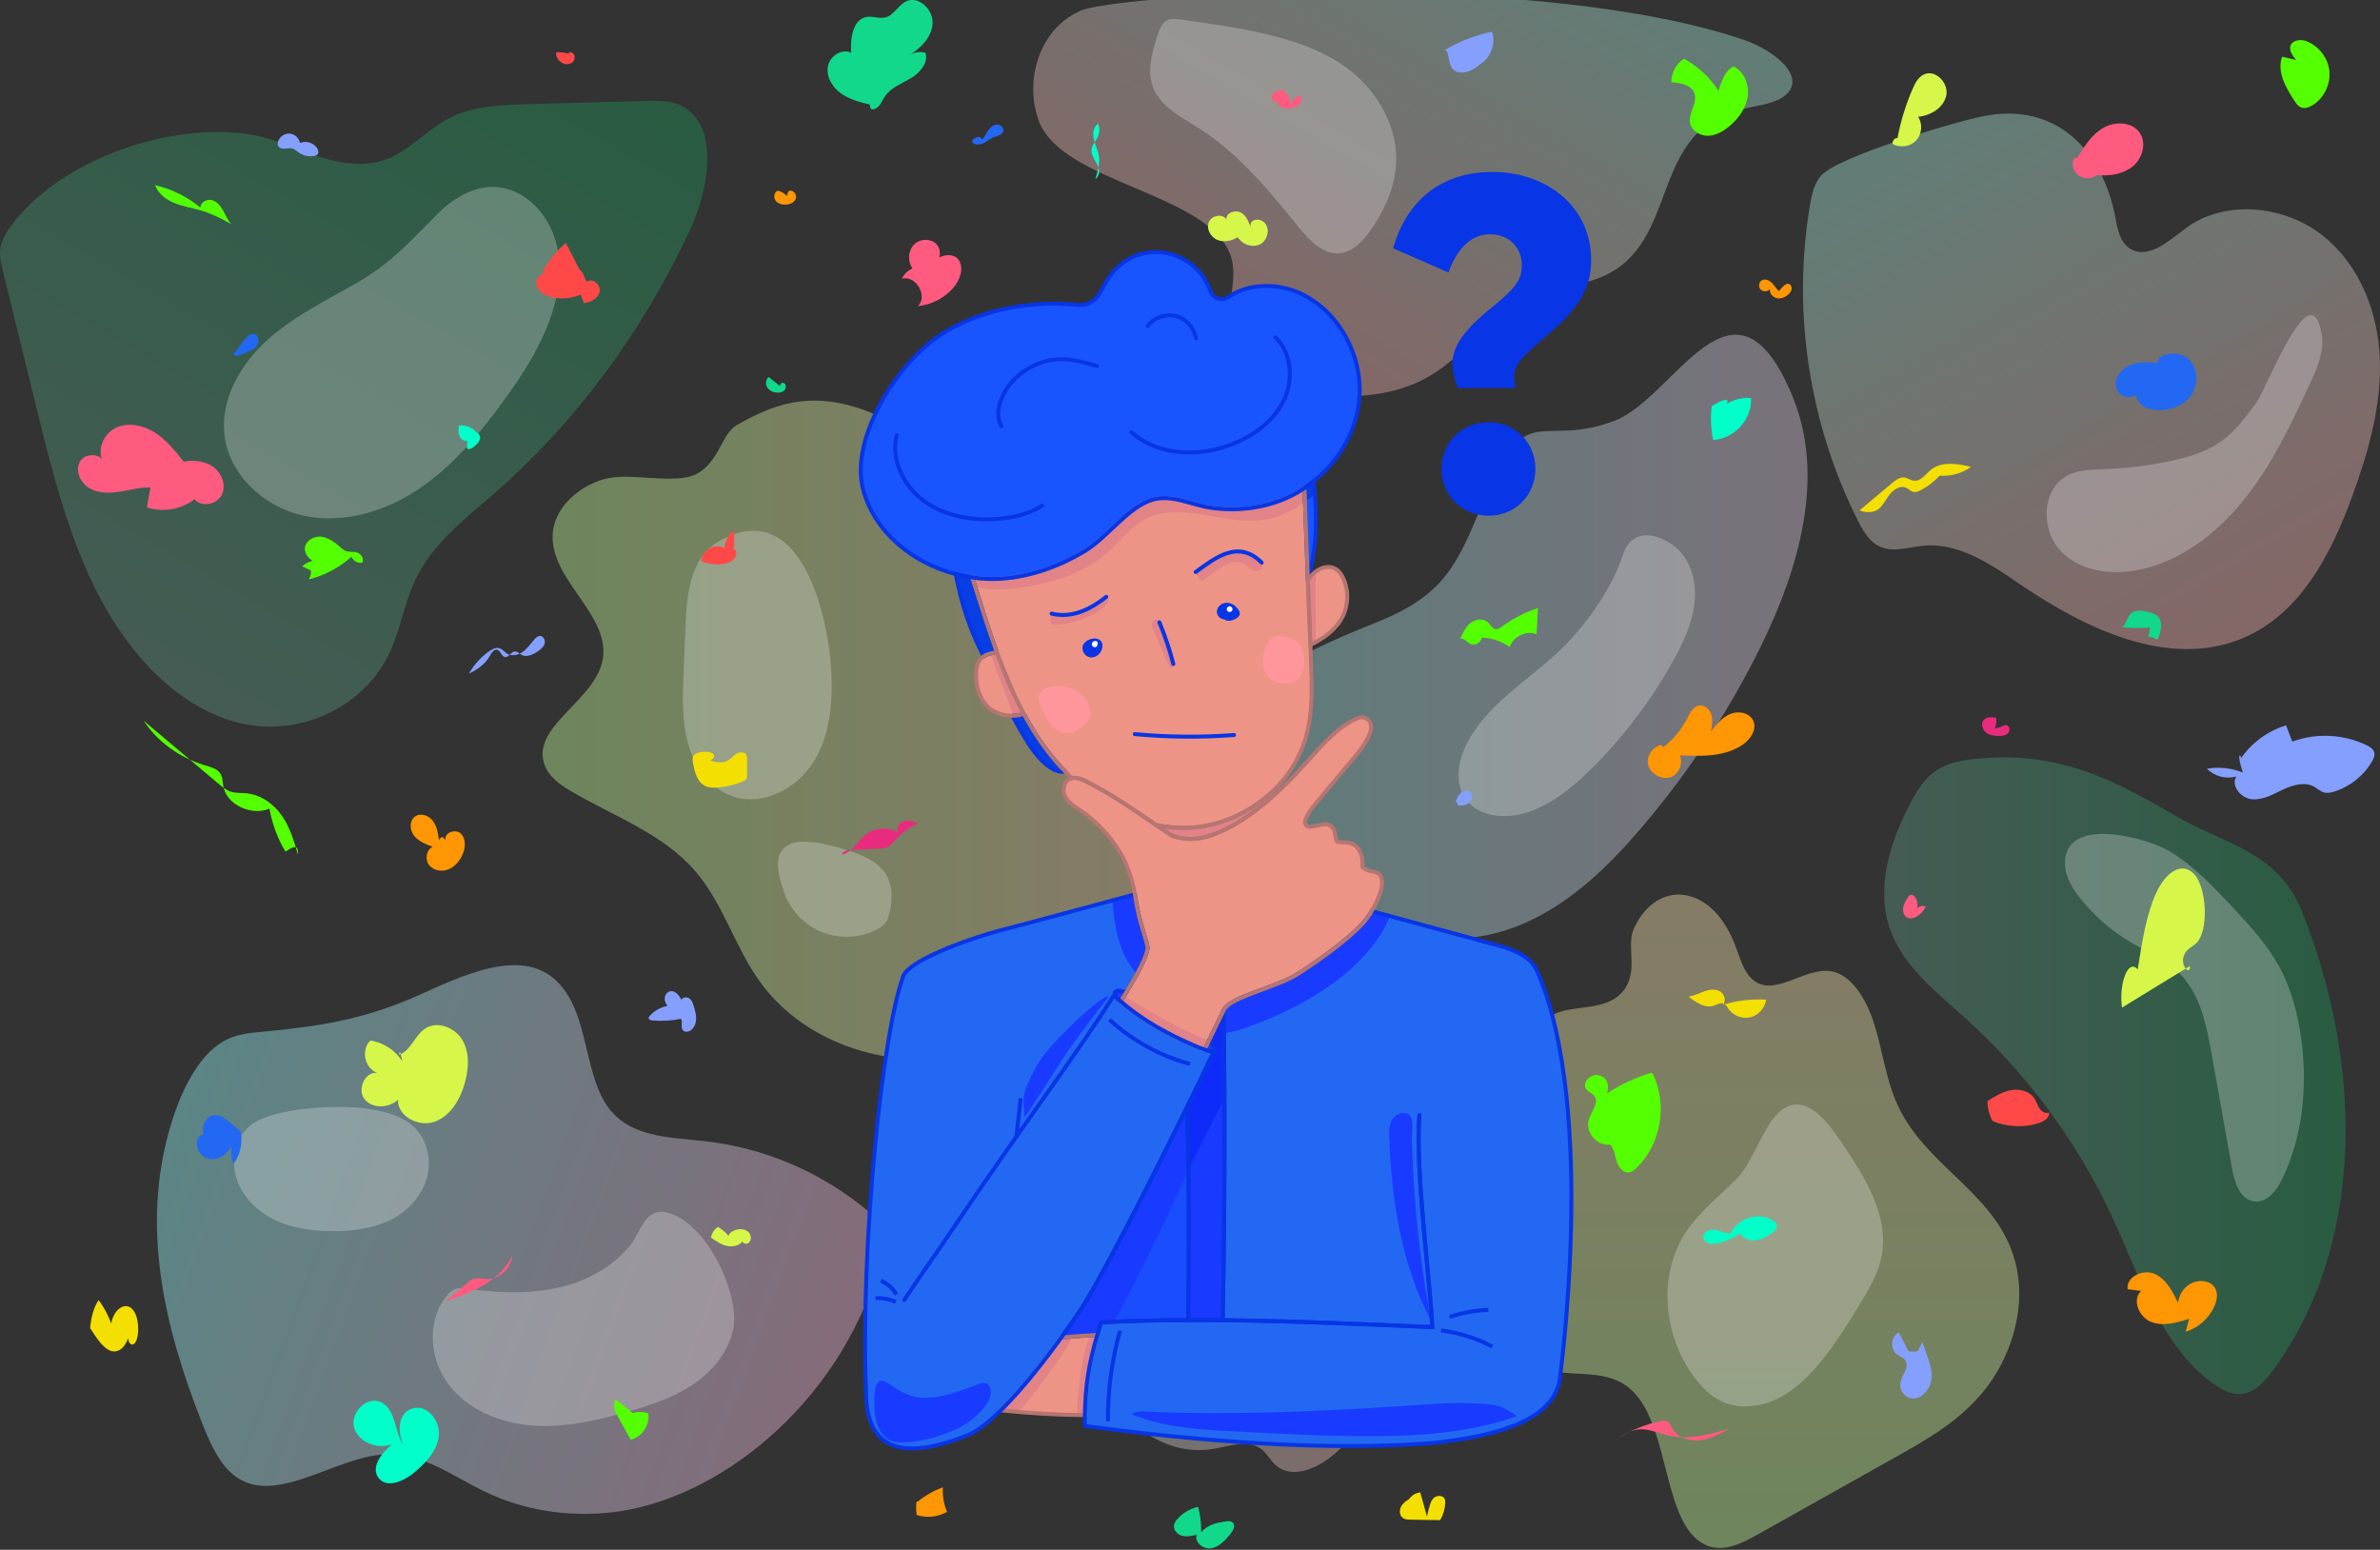 <svg width="450" height="293" viewBox="0 0 450 293" fill="none" xmlns="http://www.w3.org/2000/svg">
<rect x="0" y="0" width="450" height="293" fill="#333333" stroke="none"/>
<g clip-path="url(#clip0_3125_5302)">
<path opacity="0.2" d="M373.87 143.44C371.09 143.71 368.22 144.18 365.93 145.78C363.79 147.28 362.39 149.6 361.17 151.92C357.36 159.17 354.66 167.75 357.3 175.5C359.73 182.64 366.11 187.55 371.71 192.6C383.51 203.25 393.1 216.34 399.7 230.8C404.75 241.87 408.6 254.43 418.45 261.57C419.99 262.69 421.79 263.68 423.7 263.54C426.28 263.35 428.22 261.19 429.75 259.11C447.67 234.63 446.53 200.3 435.18 172.16C430.64 160.91 420.52 159.61 411.22 154.17C398.95 146.99 388.77 141.98 373.87 143.44Z" fill="url(#paint0_linear_3125_5302)"/>
<path opacity="0.4" d="M196.41 22.86C200.83 34.7 228.7 36.47 232.7 48.37C234.04 52.35 232.18 56.51 232.66 60.59C233.31 66.08 238.55 71.21 245.87 73.51C253.19 75.81 262.28 75.17 268.78 71.92C278.23 67.18 281.98 57.73 292.88 54.79C295.46 54.1 298.26 53.84 300.81 53.08C318.25 47.89 310.92 25.54 328.64 20.81C331.66 20 335.26 19.8 337.4 18.14C341.82 14.7 335.71 9.59 329.73 7.54C291.91 -5.39 216 -1.5 204.76 1.83C196.419 5.147 193.6 15.32 196.42 22.86H196.41Z" fill="url(#paint1_linear_3125_5302)"/>
<path opacity="0.4" d="M327.85 178.12C328.8 180.45 329.41 183.16 330.98 184.81C335.09 189.15 341.02 182.73 346.25 183.63C350.11 184.29 352.9 188.92 354.39 193.66C355.88 198.4 356.53 203.59 358.42 208.08C363.89 221.1 378.48 225.56 381.35 239.96C382.98 248.14 379.92 256.95 375.26 262.77C370.6 268.59 364.55 272.03 358.64 275.35C349.94 280.23 341.24 285.12 332.54 290C329.56 291.67 326.3 293.38 323.16 292.34C314.18 289.36 316.06 269.86 308.5 262.82C303.34 258.02 296.01 261.06 290.1 258.12C282.97 254.56 279.9 243.48 279.04 233.5C278.3 224.94 278.58 216.02 281.12 208.07C283.66 200.12 288.73 193.28 295.09 191.26C298.69 190.11 304.29 190.93 307.08 187.13C309.87 183.33 307.35 178.83 309 175.38C313.41 166.13 323.4 167.22 327.84 178.12H327.85Z" fill="url(#paint2_linear_3125_5302)"/>
<path opacity="0.4" d="M338.9 74.88C345.18 89.99 340.2 107.41 332.98 122.09C326.95 134.37 319.38 145.89 310.52 156.3C304.24 163.68 297.09 170.65 288.22 174.55C279.35 178.45 268.43 178.78 260.39 173.38C255.02 169.78 250.74 163.71 244.3 163.1C239.49 162.65 234.04 165.38 230.14 162.54C228.6 161.42 227.7 159.63 227.09 157.82C219.53 135.17 243.92 124.17 260.17 117.7C274.39 112.04 275.83 105.59 281.55 92.31C288.7 75.71 291.81 84.68 305.3 79.54C316.73 75.18 327.85 48.29 338.9 74.87V74.88Z" fill="url(#paint3_linear_3125_5302)"/>
<path opacity="0.4" d="M399.95 41.07C400.37 43.28 400.8 45.82 402.78 47.03C406.24 49.14 410.18 45.43 413.43 43.04C420.75 37.67 431.87 38.84 439.02 44.42C446.17 50 449.65 59.06 449.97 67.9C450.29 76.74 447.8 85.44 444.76 93.79C440.8 104.67 434.93 116.17 423.9 120.72C409.99 126.46 394.21 118.84 381.88 110.42C376.42 106.69 370.41 102.56 363.73 103.17C360.98 103.42 358.1 104.46 355.58 103.4C353.51 102.52 352.31 100.46 351.32 98.5C342.04 80.11 338.82 58.95 342.22 38.77C342.55 36.8 342.99 34.76 344.3 33.22C347.31 29.69 369.14 23.13 375.02 21.96C388.9 19.21 397.56 28.58 399.96 41.06L399.95 41.07Z" fill="url(#paint4_linear_3125_5302)"/>
<path opacity="0.4" d="M114.2 90.58C109.4 92 104.9 95.85 104.51 100.84C103.83 109.71 115.81 116.37 113.88 125.06C112.17 132.77 100.08 137.54 103.06 144.85C103.94 147 105.99 148.42 108 149.6C116.04 154.33 125.29 157.58 131.4 164.63C136.58 170.6 138.81 178.57 143.3 185.07C154 200.57 177.29 204.66 193.73 195.48C210.17 186.3 218.92 166.08 216.57 147.4C214.87 133.87 208.14 121.45 200.12 110.43C191.05 97.97 177.2 81.72 161.84 77C152.83 74.23 146.38 76.29 139.27 80.39C136.46 82.01 135.93 87.35 131.75 89.58C127.62 91.78 119.06 89.15 114.2 90.6V90.58Z" fill="url(#paint5_linear_3125_5302)"/>
<path opacity="0.2" d="M52.74 26.85C59.47 29.38 66.72 32.67 73.4 29.96C77.45 28.32 80.63 24.68 84.5 22.56C89.15 20.02 94.47 19.84 99.62 19.7C107.13 19.49 114.65 19.29 122.16 19.08C124.52 19.02 126.97 18.97 129.1 20.14C136.02 23.92 134.06 35.76 130.46 43.49C121.4 62.95 108.62 80.13 93.26 93.46C87.69 98.29 81.57 102.92 78.35 110.01C76.52 114.04 75.77 118.6 74 122.66C68.92 134.31 55.86 139.5 44.77 136.56C33.68 133.62 24.67 124 18.81 112.85C12.95 101.69 9.81 89 6.74 76.47C4.67 68.03 2.6 59.6 0.53 51.16C0.22 49.88 -0.1 48.56 0.03 47.23C0.21 45.46 1.18 43.92 2.19 42.56C12.54 28.61 37.72 21.21 52.74 26.85Z" fill="url(#paint6_linear_3125_5302)"/>
<path opacity="0.4" d="M180.25 240.57C178 243.35 173.08 244.55 173.23 248.12C173.32 250.33 175.51 251.8 177.52 252.71C183.56 255.42 190.37 256.38 196.92 255.46C200.56 254.94 204.81 254.04 207.47 256.57C209.15 258.17 209.56 260.65 210.35 262.84C213.04 270.37 221.57 275.32 229.44 273.92C232.54 273.37 236.1 272.06 238.57 274.03C239.56 274.82 240.15 276.01 241.08 276.88C244.68 280.23 250.47 277.01 253.86 273.45C265.13 261.62 271.75 245.47 272.01 229.13C272.04 227.15 271.98 225.12 271.31 223.26C270.42 220.74 268.53 218.72 266.69 216.79C258.6 208.27 248.64 199.04 236.98 200.47C231.25 201.18 226.04 204.48 220.28 204.89C207.76 205.78 199.09 200.44 188.39 209.29C184.37 212.62 179.54 217.36 178.85 222.62C178.08 228.45 184.66 235.15 180.26 240.59L180.25 240.57Z" fill="url(#paint7_linear_3125_5302)"/>
<path opacity="0.4" d="M107.389 188.19C111.069 194.03 110.929 203.54 114.819 209.11C118.969 215.05 126.449 214.99 133.099 215.73C144.549 217 155.209 221.55 164.209 229.02C165.349 229.97 166.519 231.05 166.939 232.8C167.399 234.72 166.879 237.07 166.249 239.25C158.629 265.7 135.319 283.95 115.219 285.97C106.899 286.81 98.85 285.45 91.68 282.01C85.57 279.08 79.84 274.59 72.799 274.95C63.539 275.43 52.77 284.25 45.12 279.54C41.62 277.39 39.65 272.76 37.9 268.25C31.349 251.4 25.869 230.88 33.099 210.22C34.959 204.9 37.919 199.49 41.969 197.03C44.37 195.57 46.88 195.32 49.319 195.09C60.069 194.07 68.76 192.84 79.359 188.06C88.879 183.76 101.229 177.93 107.389 188.2V188.19Z" fill="url(#paint8_linear_3125_5302)"/>
<path opacity="0.25" d="M426.49 76.3C424.57 78.91 422.61 81.57 419.97 83.45C417.2 85.42 413.86 86.4 410.54 87.12C406.46 88 402.3 88.52 398.13 88.68C395.63 88.78 393.01 88.77 390.81 89.96C385.88 92.63 385.85 100.48 389.85 104.41C393.85 108.34 400.22 108.87 405.65 107.45C413.44 105.43 420.02 100.03 424.94 93.65C429.86 87.27 433.31 79.92 436.71 72.62C438.09 69.66 439.51 66.46 438.98 63.24C436.94 50.99 428.78 73.2 426.5 76.3H426.49Z" fill="white"/>
<path opacity="0.25" d="M410.15 160.91C414.83 163.69 418.6 167.73 422.31 171.72C425.38 175.02 428.48 178.37 430.7 182.29C433.23 186.76 434.54 191.84 435.18 196.94C436.27 205.71 435.37 214.87 431.54 222.84C430.48 225.05 428.63 227.46 426.2 227.14C423.55 226.79 422.5 223.57 422.03 220.94C420.74 213.71 419.45 206.49 418.16 199.26C417.19 193.81 416.03 188 412.13 184.07C409.48 181.41 405.89 179.96 402.68 178.03C399.09 175.88 395.9 173.08 393.3 169.8C391.88 168.01 390.6 165.97 390.46 163.7C389.84 153.94 405.84 158.33 410.16 160.91H410.15Z" fill="white"/>
<path opacity="0.25" d="M348.37 216.26C352.75 222.72 357.34 230.15 355.71 237.78C355.04 240.91 353.37 243.72 351.71 246.46C349.29 250.44 346.83 254.42 343.82 257.98C341.52 260.7 338.84 263.19 335.6 264.65C332.36 266.11 328.45 266.41 325.27 264.82C323.25 263.81 321.65 262.13 320.3 260.32C314.5 252.49 313.39 241.04 318.77 232.92C321.36 229 325.18 226.08 328.48 222.74C331.69 219.5 333.74 211.43 337.58 209.38C342.16 206.94 346.19 213.04 348.38 216.27L348.37 216.26Z" fill="white"/>
<path opacity="0.25" d="M294.52 123.34C288.55 128.94 281.01 133.31 277.32 140.61C275.68 143.86 275 148.01 277.08 151C279.43 154.39 284.38 154.89 288.33 153.72C293.17 152.29 297.21 148.97 300.8 145.43C307.03 139.29 312.35 132.24 316.55 124.57C318.29 121.39 319.86 118.03 320.34 114.43C320.82 110.83 320.07 106.93 317.64 104.23C315.95 102.36 312.29 100.47 309.7 101.5C307.11 102.53 306.95 105.14 305.81 107.65C303.13 113.54 299.25 118.91 294.52 123.34Z" fill="white"/>
<path opacity="0.25" d="M223.199 3.69C222.369 3.57 221.479 3.46 220.719 3.82C219.719 4.31 219.269 5.47 218.919 6.52C217.829 9.77 216.809 13.35 218.049 16.55C219.479 20.22 223.379 22.15 226.699 24.26C234.189 29.01 239.939 36 245.509 42.9C247.559 45.44 250.199 48.25 253.449 47.87C255.819 47.59 257.629 45.65 259.019 43.7C261.749 39.88 263.79 35.42 263.979 30.73C264.259 23.93 260.499 17.35 255.099 13.19C246.599 6.64 233.519 5.2 223.199 3.67V3.69Z" fill="white"/>
<path opacity="0.25" d="M135.649 102.51C130.639 105.48 129.849 112.28 129.619 118.1C129.499 121.19 129.369 124.27 129.249 127.36C129.069 131.84 128.899 136.41 130.139 140.72C131.379 145.03 134.289 149.11 138.529 150.56C144.099 152.47 150.479 149.21 153.679 144.26C156.879 139.31 157.469 133.11 157.199 127.22C156.689 116.48 151.389 93.18 135.649 102.51Z" fill="white"/>
<path opacity="0.25" d="M161.86 161.31C164.09 162.12 166.33 163.33 167.55 165.37C168.85 167.54 168.77 170.29 168.14 172.74C167.99 173.34 167.8 173.94 167.43 174.44C167.01 175.02 166.38 175.42 165.74 175.75C162.61 177.36 158.79 177.55 155.52 176.27C152.25 174.99 149.57 172.26 148.36 168.95C146.96 165.14 145.97 160.93 149.6 159.48C152.55 158.3 159.1 160.3 161.86 161.31Z" fill="white"/>
<path opacity="0.25" d="M68.11 53.1C62.18 56.56 55.87 59.54 50.74 64.1C45.61 68.66 41.69 75.27 42.42 82.1C43.23 89.68 49.86 95.85 57.31 97.48C64.76 99.11 72.67 96.78 79.02 92.56C85.37 88.34 90.37 82.4 94.88 76.25C98.41 71.43 101.73 66.37 103.83 60.77C105.5 56.31 106.36 51.41 105.36 46.75C104.36 42.09 101.27 37.73 96.82 36.02C91.6 34.02 86.46 36.7 82.79 40.37C77.95 45.2 74.17 49.55 68.11 53.09V53.1Z" fill="white"/>
<path opacity="0.25" d="M108.869 242.48C102.389 244.77 95.299 244.61 88.489 243.66C87.669 243.55 86.819 243.43 86.049 243.72C85.409 243.96 84.909 244.46 84.479 244.98C80.609 249.63 81.169 256.97 84.839 261.78C88.509 266.59 94.629 269.06 100.659 269.51C106.689 269.96 112.709 268.59 118.529 266.94C122.839 265.72 127.169 264.31 130.899 261.84C134.629 259.36 137.739 255.66 138.629 251.27C139.979 244.54 133.429 230.77 125.969 229.21C121.799 228.34 121.279 232.98 118.909 235.76C116.279 238.85 112.689 241.13 108.879 242.48H108.869Z" fill="white"/>
<path opacity="0.25" d="M47.36 212.76C44.46 215.12 43.58 219.42 44.77 222.96C45.96 226.5 48.92 229.26 52.32 230.8C55.72 232.34 59.52 232.78 63.26 232.76C67.09 232.73 71.02 232.2 74.38 230.35C77.31 228.73 79.71 226.06 80.66 222.86C81.61 219.66 80.94 215.93 78.67 213.48C76.23 210.85 72.46 209.99 68.9 209.53C63.68 208.86 51.54 209.37 47.37 212.76H47.36Z" fill="white"/>
<path d="M137.73 233.63C137.18 232.96 136.51 232.4 135.76 231.96C135.07 232.41 134.57 233.15 134.42 233.96C135.33 234.61 136.26 235.27 137.35 235.53C138.44 235.79 139.71 235.56 140.4 234.68C140.44 235.18 141.21 235.28 141.58 234.95C142.15 234.45 142.05 233.45 141.5 232.92C140.95 232.39 140.1 232.29 139.36 232.46C138.62 232.63 137.96 233.04 137.73 233.63Z" fill="#D6F649"/>
<path d="M282.14 58.07C286.42 54.55 287.74 53.03 287.74 50.09C287.74 46.67 285.17 44.29 281.75 44.29C278.33 44.29 275.67 46.66 273.86 51.51L263.41 46.95C266.07 37.45 273.01 32.51 282.13 32.51C292.68 32.51 300.85 39.26 300.85 49.14C300.85 54.46 298.57 58.17 292.96 63.01C287.73 67.57 286.31 68.81 286.31 71.37C286.31 71.94 286.41 72.6 286.5 73.36H275.67C275.01 71.84 274.62 70.32 274.62 68.8C274.62 65.29 277.09 62.15 282.13 58.06L282.14 58.07Z" fill="#0835E5"/>
<path d="M281.48 79.82C286.52 79.82 290.31 83.72 290.31 88.66C290.31 93.6 286.51 97.5 281.48 97.5C276.45 97.5 272.55 93.7 272.55 88.66C272.55 83.62 276.44 79.82 281.48 79.82Z" fill="#0835E5"/>
<path d="M314.389 141.34C316.309 139.89 317.889 138 318.989 135.85C319.519 134.81 320.119 133.58 321.269 133.39C322.319 133.22 323.299 134.13 323.599 135.15C323.899 136.17 323.699 137.26 323.489 138.31C324.519 136.99 325.619 135.61 327.179 134.97C328.739 134.33 330.859 134.76 331.519 136.3C332.209 137.91 330.999 139.74 329.569 140.74C326.199 143.11 321.739 143 317.629 142.8C318.199 144.17 317.639 145.91 316.379 146.69C314.449 147.88 311.509 146.18 311.549 143.92C311.589 141.66 314.529 140.04 314.399 141.34H314.389Z" fill="#FF9603"/>
<path d="M276.1 120.75C276.58 119.66 277.1 118.53 278.02 117.79C278.94 117.05 280.41 116.82 281.29 117.62C281.82 118.1 282.18 118.94 282.9 118.96C283.28 118.96 283.61 118.73 283.92 118.5C286.01 116.97 288.33 115.77 290.79 114.95C290.7 116.6 290.62 118.26 290.53 119.91C288.58 119.14 286.11 120.32 285.47 122.32C283.92 121.24 282.06 120.61 280.17 120.54C280.06 121.41 279.09 122.05 278.25 121.83C277.41 121.61 276.9 120.56 276.09 120.76L276.1 120.75Z" fill="#53FF00"/>
<path d="M134.319 143.83C135.379 144.1 136.549 144.35 137.519 143.85C138.159 143.52 138.609 142.91 139.219 142.52C139.829 142.13 140.799 142.1 141.119 142.74C141.239 142.98 141.249 143.26 141.249 143.53C141.249 144.52 141.249 145.5 141.259 146.49C141.259 146.76 141.259 147.04 141.119 147.26C140.959 147.53 140.659 147.67 140.369 147.78C138.869 148.39 137.269 148.76 135.659 148.88C134.899 148.94 134.099 148.94 133.409 148.62C131.819 147.9 131.319 145.92 131.019 144.2C130.939 143.72 130.869 143.19 131.159 142.8C131.339 142.56 131.629 142.44 131.909 142.34C133.879 141.7 136.249 142.56 134.319 143.8V143.83Z" fill="#F4DF02"/>
<path d="M138.55 104.45C138.92 103.09 138.95 101.64 138.64 100.27C137.68 101.12 137.07 102.36 136.98 103.64C135.26 102.57 132.61 104.06 132.63 106.08C133.91 106.65 135.36 106.84 136.75 106.63C137.69 106.48 138.7 106.07 139.1 105.21C139.5 104.35 138.81 103.06 138.55 104.45Z" fill="#FF4949"/>
<path d="M109.609 51.03L106.989 45.93C105.169 47.44 103.659 49.33 102.579 51.44C103.029 51.62 103.489 51.8 103.939 51.97C102.959 50.98 101.129 52.41 101.389 53.78C101.649 55.15 103.099 55.95 104.459 56.23C106.239 56.61 108.139 56.41 109.809 55.68C109.999 56.22 110.179 56.75 110.369 57.29C111.689 57.17 113.109 56.43 113.379 55.13C113.649 53.83 111.979 52.44 110.969 53.29C110.369 52.48 110.339 51.29 109.589 51.03H109.609Z" fill="#FF4949"/>
<path d="M64.689 103.74C63.579 102.76 62.389 101.74 60.929 101.49C59.469 101.24 57.719 102.17 57.639 103.65C57.589 104.62 58.269 105.5 59.089 106.04C58.359 106.2 57.689 106.56 57.149 107.08C57.699 107.34 58.249 107.6 58.799 107.86C58.839 108.45 58.689 109.05 58.369 109.55C61.359 108.8 64.169 107.31 66.479 105.26C66.769 106.05 67.679 106.56 68.509 106.38C68.929 105.62 68.239 104.62 67.389 104.41C66.539 104.2 65.619 104.56 64.689 103.74Z" fill="#53FF00"/>
<path d="M82.99 158.81C82.82 157.55 82.62 156.23 81.86 155.21C81.1 154.19 79.57 153.62 78.51 154.34C77.37 155.11 77.44 156.93 78.3 158.01C79.16 159.09 80.52 159.61 81.81 160.09C80.59 160.65 80.3 162.48 81.13 163.54C81.96 164.6 83.55 164.87 84.8 164.36C86.05 163.85 86.96 162.72 87.49 161.48C88.03 160.2 88.13 158.54 87.13 157.59C86.13 156.64 83.95 157.42 84.24 158.77C83.79 158.49 83.72 157.75 83 158.8L82.99 158.81Z" fill="#FF9603"/>
<path d="M128.86 189.01C128.39 188.18 127.67 187.23 126.73 187.4C126.17 187.51 125.76 188.04 125.69 188.6C125.62 189.16 125.85 189.73 126.21 190.17C124.92 190.41 123.72 191.08 122.85 192.05C122.74 192.18 122.62 192.33 122.64 192.5C122.67 192.79 123.03 192.89 123.32 192.92C125.14 193.08 126.98 192.98 128.76 192.61C129.15 193.23 128.64 194.17 129.1 194.75C129.45 195.19 130.17 195.11 130.62 194.78C131.29 194.3 131.6 193.45 131.62 192.63C131.64 191.81 131.41 191.01 131.18 190.23C131.02 189.69 130.83 189.1 130.37 188.78C129.81 188.39 129.05 188.53 128.86 189.02V189.01Z" fill="#859FFF"/>
<path d="M21.03 250.2C20.36 248.44 19.55 246.95 18.65 245.8C17.81 246.98 17.22 248.94 17.04 251.08C18.13 252.79 19.26 254.54 20.57 255.23C21.88 255.92 23.42 255.31 24.24 252.98C24.28 254.3 25.21 254.56 25.67 253.68C26.36 252.35 26.24 249.72 25.58 248.34C24.92 246.96 23.9 246.67 23 247.12C22.1 247.57 21.31 248.65 21.04 250.19L21.03 250.2Z" fill="#F4DF02"/>
<path d="M45.48 213.84C44.58 213.26 43.8 212.41 42.93 211.75C42.06 211.09 41.06 210.61 40.09 210.89C39.12 211.17 38.25 212.39 38.36 213.74C38.47 215.09 39.87 215.98 40.55 215C39.48 214.26 37.88 213.99 37.34 215.46C36.83 216.87 37.89 218.47 38.98 218.93C40.9 219.72 43.17 218.42 44.11 215.98C43.52 217.15 43.55 218.84 44.19 219.96C45.47 218.37 45.96 215.7 45.47 213.84H45.48Z" fill="#2368F2"/>
<path d="M327.189 233.2C326.189 233.23 325.259 232.68 324.269 232.52C323.279 232.36 321.989 232.91 322.059 233.91C322.099 234.48 322.599 234.93 323.139 235.09C323.679 235.25 324.269 235.16 324.829 235.03C326.339 234.69 327.779 234.06 329.049 233.19C329.589 234.18 330.829 234.62 331.939 234.49C333.049 234.36 334.069 233.79 334.989 233.15C335.509 232.79 336.079 232.28 335.979 231.65C335.909 231.2 335.499 230.88 335.099 230.65C332.499 229.2 328.859 230.08 327.179 233.19L327.189 233.2Z" fill="#00FFC9"/>
<path d="M362.149 172.44C362.759 171.58 362.689 170.31 361.999 169.51C361.829 169.32 361.599 169.14 361.339 169.16C361.019 169.19 360.809 169.49 360.649 169.77C360.279 170.38 359.909 171.01 359.829 171.72C359.749 172.43 360.039 173.23 360.689 173.52C361.279 173.78 361.979 173.56 362.519 173.21C363.209 172.77 363.779 172.13 364.129 171.39C363.359 171.1 362.439 171.3 362.159 172.44H362.149Z" fill="#FF5A80"/>
<path d="M275.239 151.52C275.479 150.93 275.729 150.32 276.209 149.9C276.689 149.48 277.459 149.32 277.959 149.71C278.569 150.19 278.419 151.23 277.829 151.74C277.239 152.25 276.409 152.34 275.639 152.31C275.579 151.95 275.509 151.6 275.239 151.53V151.52Z" fill="#859FFF"/>
<path d="M377.15 137.83C377.41 137.16 377.51 136.43 377.45 135.71C376.64 135.57 375.7 135.48 375.13 136.06C374.5 136.7 374.75 137.85 375.43 138.43C376.11 139.01 377.07 139.14 377.96 139.14C378.56 139.14 379.22 139.06 379.65 138.64C380.08 138.22 380.06 137.34 379.5 137.13C379.06 136.97 378.61 137.26 378.18 137.46C377.75 137.66 377.11 137.67 377.15 137.82V137.83Z" fill="#E92B7E"/>
<path d="M336.33 55.03C335.82 54.56 335.48 53.93 334.99 53.45C334.5 52.97 333.71 52.65 333.11 53C332.53 53.33 332.42 54.25 332.88 54.73C333.34 55.21 334.23 55.17 334.66 54.66C334.53 55.45 335.2 56.23 335.99 56.38C336.78 56.53 337.6 56.17 338.18 55.62C338.46 55.35 338.71 55.02 338.76 54.64C338.81 54.26 338.63 53.82 338.26 53.69C337.61 53.46 337.09 54.23 336.33 55.04V55.03Z" fill="#FF9603"/>
<path d="M244.119 19.46C243.829 18.56 243.339 17.72 242.689 17.02C242.169 17.06 241.629 17.1 241.169 17.35C240.709 17.6 240.349 18.12 240.459 18.63C240.569 19.14 241.279 19.46 241.659 19.1C241.489 19.54 241.779 20.04 242.189 20.27C242.599 20.5 243.089 20.5 243.559 20.48C244.249 20.45 244.979 20.34 245.519 19.91C246.059 19.48 246.279 18.6 245.829 18.08C245.429 18.06 245.029 18.22 244.139 19.47L244.119 19.46Z" fill="#FF5A80"/>
<path d="M185.71 26.38C186.16 25.86 186.44 25.23 186.83 24.67C187.22 24.11 187.79 23.6 188.47 23.55C189.15 23.5 189.88 24.14 189.7 24.8C189.51 25.52 188.59 25.66 187.9 25.93C187.23 26.2 186.68 26.7 186.03 27.03C185.38 27.36 184.54 27.48 183.98 27.03C183.87 26.94 183.77 26.8 183.79 26.65C183.81 26.54 183.89 26.46 183.97 26.39C184.56 25.88 185.35 25.6 185.7 26.39L185.71 26.38Z" fill="#2368F2"/>
<path d="M148.77 37.06C148.33 36.55 147.73 36.2 147.07 36.05C146.39 36.29 146.21 37.27 146.61 37.87C147.01 38.47 147.79 38.71 148.52 38.69C149.35 38.67 150.27 38.27 150.5 37.47C150.73 36.67 149.79 35.71 149.1 36.16C149.01 36.32 148.91 36.48 148.77 37.05V37.06Z" fill="#FF9603"/>
<path d="M147.51 73L145.33 71.28C144.76 71.72 144.69 72.63 145.07 73.24C145.45 73.85 146.19 74.18 146.91 74.23C147.38 74.26 147.88 74.18 148.23 73.87C148.58 73.56 148.72 72.98 148.44 72.61C148.16 72.24 147.45 72.27 147.51 73.01V73Z" fill="#12D88C"/>
<path d="M90.24 81.96C89.48 80.87 88.08 80.27 86.76 80.45C86.69 81.1 86.62 81.79 86.86 82.4C87.1 83.01 87.76 83.51 88.4 83.34C88.36 83.81 88.32 84.28 88.28 84.76C88.71 85.1 89.32 84.72 89.73 84.36C90.21 83.94 90.73 83.45 90.78 82.81C90.83 82.17 90.07 81.51 90.23 81.96H90.24Z" fill="#00FFC9"/>
<path d="M56.709 27.04C56.559 26.08 55.669 25.28 54.689 25.25C53.709 25.22 52.759 25.94 52.539 26.89C52.489 27.08 52.479 27.29 52.539 27.48C52.699 27.96 53.299 28.14 53.809 28.11C54.319 28.08 54.839 27.95 55.319 28.09C55.749 28.22 56.079 28.55 56.439 28.81C57.249 29.4 58.299 29.65 59.289 29.51C59.569 29.47 59.869 29.39 60.049 29.16C60.359 28.77 60.129 28.18 59.809 27.8C59.089 26.97 57.929 26.56 56.709 27.02V27.04Z" fill="#859FFF"/>
<path d="M44.48 66.74C45.05 65.7 45.75 64.74 46.55 63.87C46.91 63.49 47.34 63.1 47.87 63.11C48.75 63.14 49.15 64.38 48.72 65.15C48.29 65.92 47.41 66.31 46.59 66.64C46.16 66.82 45.73 66.99 45.3 67.17C44.82 67.36 43.99 67.26 44.14 66.77C44.42 66.55 44.71 66.32 44.48 66.73V66.74Z" fill="#2368F2"/>
<path d="M108.009 10.29C107.089 9.97 106.109 9.83 105.139 9.89C105.089 10.83 105.739 11.77 106.639 12.05C107.219 12.23 107.919 12.13 108.339 11.68C108.759 11.23 108.779 10.43 108.309 10.05C107.839 9.67 106.959 9.96 108.009 10.29Z" fill="#FF4949"/>
<path d="M88.67 127.33C89.61 125.69 90.91 124.25 92.44 123.15C93.05 122.72 93.8 122.32 94.51 122.57C95.05 122.76 95.4 123.28 95.88 123.58C96.79 124.15 98.02 123.84 98.88 123.21C99.74 122.58 100.35 121.66 101.06 120.86C101.33 120.55 101.67 120.24 102.09 120.23C102.74 120.23 103.14 121.02 102.98 121.65C102.82 122.28 102.28 122.72 101.75 123.1C100.79 123.78 99.5 124.37 98.5 123.75C98.15 123.53 97.84 123.16 97.42 123.16C96.65 123.15 96.22 124.35 95.47 124.22C94.8 124.1 94.69 123.04 94.03 122.86C93.4 122.69 92.94 123.42 92.63 123.99C91.81 125.46 90.36 126.56 88.68 127.34L88.67 127.33Z" fill="#859FFF"/>
<path d="M56.33 161.58C55.61 159.06 54.87 156.49 53.35 154.28C51.83 152.07 49.39 150.23 46.54 149.97C45.6 149.88 44.64 149.97 43.74 149.7C42.82 149.43 42.08 148.81 41.37 148.22C36.63 144.23 31.9 140.25 27.16 136.26C29.75 140.2 33.94 143.25 38.73 144.68C39.8 145 40.99 145.3 41.6 146.15C42.13 146.89 42.08 147.83 42.24 148.7C42.85 152.11 47.51 154.34 50.95 152.88C51.44 155.72 52.47 158.49 53.97 161.02C55.25 160.19 56.53 159.36 56.32 161.58H56.33Z" fill="#53FF00"/>
<path d="M173.58 155.65C172.7 155.32 171.74 155 170.84 155.27C169.94 155.54 169.3 156.74 169.9 157.46C168.04 156.28 165.45 156.41 163.71 157.77C162.13 159.01 161.14 161.17 159.18 161.58C159.32 160.91 160.18 160.73 160.86 160.7C162.67 160.61 164.49 160.52 166.3 160.43C166.86 160.4 167.44 160.37 167.92 160.1C168.27 159.91 168.54 159.62 168.81 159.33C170.01 158.04 171.21 156.74 173.57 155.65H173.58Z" fill="#E92B7E"/>
<path d="M43.72 42.36C43.04 41.63 42.68 40.67 42.19 39.8C41.7 38.93 41.02 38.07 40.05 37.83C39.08 37.59 37.86 38.26 37.9 39.26C35.43 37.2 32.46 35.73 29.33 35.01C29.89 36.62 31.4 37.75 32.98 38.39C34.56 39.03 36.28 39.29 37.92 39.77C39.86 40.34 41.7 41.22 43.72 42.37V42.36Z" fill="#53FF00"/>
<path d="M207.14 33.75C207.57 32.35 208 30.89 207.76 29.44C207.58 28.36 207.05 27.38 206.81 26.31C206.57 25.24 206.74 23.95 207.65 23.35C207.97 24.24 207.9 25.27 207.46 26.11C207.11 26.78 206.54 27.35 206.4 28.09C206.26 28.86 206.62 29.62 207.01 30.3C207.4 30.98 207.82 31.68 207.82 32.46C207.82 33.24 207.04 34.07 207.13 33.75H207.14Z" fill="#00FFC9"/>
<path d="M96.86 237.34C96.74 239.84 94.31 241.99 91.82 241.81C91.07 241.76 90.3 241.53 89.58 241.75C89.1 241.9 88.71 242.23 88.33 242.55C86.96 243.72 85.59 244.88 84.22 246.05C87.31 244.98 90.46 243.87 93.06 241.89C94.76 240.59 96.19 238.94 96.86 237.34Z" fill="#FF5A80"/>
<path d="M319.249 188.4C320.279 188.29 321.209 187.79 322.179 187.44C323.149 187.09 324.279 186.9 325.179 187.4C326.079 187.9 326.489 189.31 325.699 189.98C328.349 189.16 331.159 188.83 333.929 188.99C333.729 190.56 332.489 191.95 330.949 192.32C329.409 192.69 327.669 192.02 326.789 190.71C326.559 190.37 326.369 189.98 325.999 189.79C325.349 189.45 324.599 189.95 323.899 190.17C322.289 190.68 320.379 189.31 319.239 188.39L319.249 188.4Z" fill="#F4DF02"/>
<path d="M305.89 271.93C308.39 270.37 311.16 269.25 314.05 268.66C314.39 268.59 314.76 268.53 315.09 268.65C315.68 268.86 315.92 269.54 316.23 270.09C317.23 271.83 319.48 272.54 321.48 272.3C323.48 272.06 325.29 271.06 327.04 270.07C323.27 271.17 319.31 272.27 315.48 271.41C314.09 271.1 312.75 270.53 311.34 270.3C309.93 270.07 308.35 270.22 305.89 271.94V271.93Z" fill="#FF5A80"/>
<path d="M173.489 283.91C174.919 282.74 176.549 281.82 178.289 281.19C178.169 282.77 178.439 284.37 179.069 285.82C177.349 286.82 175.209 287.04 173.319 286.42C173.119 285.02 173.219 283.57 173.489 283.91Z" fill="#FF9603"/>
<path d="M227.1 289.67C227.15 288.06 226.96 286.45 226.53 284.89C225.01 285.2 223.6 286.04 222.59 287.22C222.3 287.56 222.03 287.95 221.97 288.39C221.84 289.3 222.66 290.14 223.55 290.36C224.44 290.58 225.39 290.36 226.28 290.15C225.76 291.58 227.54 292.97 229.04 292.71C230.54 292.45 231.64 291.21 232.62 290.05C233.15 289.41 233.68 288.42 233.07 287.85C232.7 287.51 232.13 287.57 231.64 287.65C230.07 287.91 228.5 288.16 227.1 289.67Z" fill="#12D88C"/>
<path d="M269.789 286.68L268.549 282.17C266.869 282.24 265.519 284.11 265.989 285.73C266.819 285.16 267.239 284.06 267.019 283.08C266.259 283.49 265.469 283.94 264.999 284.67C264.529 285.4 264.559 286.51 265.269 287C265.679 287.28 266.209 287.3 266.709 287.31C268.579 287.34 270.449 287.36 272.309 287.39C272.879 286.41 273.209 285.3 273.259 284.17C273.269 283.91 273.269 283.64 273.169 283.4C272.849 282.67 271.729 282.65 271.129 283.17C270.529 283.69 270.309 284.52 269.799 286.69L269.789 286.68Z" fill="#F4DF02"/>
<path d="M119.63 267.14L116.49 264.61C115.72 265.42 116.23 266.73 116.77 267.71C117.6 269.2 118.42 270.7 119.25 272.19C121.4 271.7 122.95 269.36 122.57 267.18C121.72 266.97 120.88 266.76 119.64 267.14H119.63Z" fill="#53FF00"/>
<path d="M376.699 211.89C376.099 210.74 375.789 209.45 375.779 208.16C377.179 207.28 378.639 206.38 380.269 206.1C381.899 205.82 383.789 206.31 384.679 207.71C385.059 208.3 385.229 209.01 385.629 209.59C386.029 210.17 386.789 210.62 387.419 210.32C387.599 211.18 386.689 211.86 385.869 212.18C382.639 213.43 378.789 212.91 376.699 211.9V211.89Z" fill="#FF4949"/>
<path d="M351.62 96.47L357.75 91.33C358.43 90.76 359.22 90.16 360.1 90.28C360.72 90.36 361.25 90.81 361.87 90.88C363.18 91.04 364.06 89.66 365.08 88.82C367.13 87.15 370.12 87.66 372.68 88.26C370.98 89.5 368.83 90.1 366.74 89.92C365.75 91.01 364.57 91.93 363.26 92.63C362.76 92.9 362.17 93.14 361.63 92.97C361.2 92.83 360.89 92.47 360.5 92.26C359.4 91.68 358.06 92.49 357.3 93.47C356.54 94.45 356.02 95.67 355 96.37C353.98 97.07 352.17 96.83 351.62 96.47Z" fill="#F4DF02"/>
<path d="M401.33 118.57C403.06 118.76 404.8 118.78 406.53 118.62L406.19 120.36C406.81 120.42 407.41 120.63 407.93 120.97C408.55 119.5 409.09 117.58 407.93 116.49C407.44 116.03 406.77 115.85 406.12 115.7C405.16 115.47 404.08 115.26 403.22 115.74C402.36 116.22 402.1 117.72 401.34 118.58L401.33 118.57Z" fill="#12D88C"/>
<path d="M404.189 183.26C404.989 178.14 405.839 172.83 407.649 168.88C409.459 164.93 412.519 162.74 414.879 165.27C417.239 167.8 417.689 175.94 415.279 178.3C414.429 179.14 413.299 179.31 412.829 180.97C412.359 182.63 414.099 184.54 414.069 182.63C409.789 185.25 405.499 187.88 401.219 190.5C400.589 186.17 402.309 181.12 404.179 183.26H404.189Z" fill="#D6F649"/>
<path d="M360.89 255.49L359.02 251.92C357.56 252.65 357.32 254.99 358.59 256C359.14 256.44 359.89 256.65 360.27 257.24C361.08 258.5 359.56 259.97 359.31 261.45C359.11 262.61 359.85 263.86 360.96 264.26C363.11 265.02 365.2 262.55 365.24 260.27C365.28 257.99 364.09 255.89 363.5 253.69C363.2 254.27 362.9 254.85 362.6 255.43C362.21 255.63 361.68 255.47 360.9 255.48L360.89 255.49Z" fill="#859FFF"/>
<path d="M392.73 29.91C394.05 27.73 395.46 25.47 397.66 24.18C399.86 22.89 403.09 22.99 404.55 25.08C405.92 27.03 405.1 29.95 403.25 31.46C401.4 32.97 398.84 33.31 396.46 33.11C395.29 34.06 393.34 33.82 392.44 32.61C391.54 31.4 391.84 29.47 392.73 29.91Z" fill="#FF5A80"/>
<path d="M76.07 200.65C74.74 198.56 72.49 197.09 70.05 196.71C68.18 198.41 68.96 202.05 71.35 202.84C69.01 202.51 67.47 205.96 68.93 207.81C70.39 209.66 73.5 209.52 75.24 207.93C75.15 211.12 79.24 213.16 82.23 212.05C85.22 210.94 87.02 207.84 87.88 204.76C88.63 202.1 88.83 199.09 87.46 196.69C86.09 194.29 82.72 192.93 80.4 194.44C78.42 195.73 77.71 198.63 75.48 199.41C75.55 198.84 75.62 198.27 76.06 200.64L76.07 200.65Z" fill="#D6F649"/>
<path d="M324.92 17.16C323.3 14.63 321.03 12.52 318.39 11.1C316.92 12.05 315.99 13.79 316.01 15.55C317.71 15.66 319.78 16.03 320.36 17.63C321.01 19.43 319.22 21.32 319.54 23.21C319.8 24.71 321.4 25.69 322.92 25.67C324.44 25.65 325.84 24.83 327 23.85C328.72 22.41 330.13 20.47 330.45 18.25C330.77 16.03 329.79 13.55 327.78 12.55C326.59 13.12 325.77 14.37 324.92 17.16Z" fill="#53FF00"/>
<path d="M303.829 206.72C306.459 204.98 309.349 203.65 312.379 202.79C315.419 208.62 314.109 216.4 309.319 220.9C308.979 221.22 308.589 221.54 308.129 221.64C306.989 221.88 306.039 220.72 305.689 219.61C305.339 218.5 305.229 217.24 304.429 216.4C301.969 216.76 299.639 213.99 300.419 211.63C300.929 210.09 302.429 208.39 301.399 207.13C300.999 206.64 300.309 206.44 299.929 205.93C299.079 204.79 300.559 203.11 301.979 203.24C303.399 203.37 304.469 204.53 303.839 206.71L303.829 206.72Z" fill="#53FF00"/>
<path d="M76.18 273.12C74.55 270.48 74.82 266.39 72.01 265.08C69.36 263.85 66.17 267.09 66.97 269.9C67.77 272.71 71.36 274.06 74.1 273.07C72.15 274.69 70.04 277.4 71.57 279.42C73.13 281.47 76.4 280.04 78.36 278.37C80.46 276.58 82.54 274.43 82.95 271.7C83.36 268.97 81.18 265.77 78.45 266.18C75.96 266.55 74.74 269.34 76.18 273.12Z" fill="#00FFC9"/>
<path d="M164.51 19.79C162.59 19.31 160.61 18.8 159 17.65C157.39 16.5 156.19 14.54 156.53 12.58C156.87 10.62 159.17 9.09 160.94 9.98C160.74 7.25 161.24 3.58 163.95 3.19C165.08 3.03 166.25 3.57 167.36 3.31C169.01 2.92 169.81 0.97 171.34 0.25C173.71 -0.87 176.5 1.84 176.33 4.46C176.16 7.08 174.05 9.16 171.81 10.52C172.72 9.88 173.93 9.67 175 9.98C175.56 11.9 173.93 13.77 172.22 14.79C170.51 15.81 168.48 16.53 167.35 18.17C166.88 18.85 166.59 19.65 166 20.22C165.41 20.79 164.33 21 164.53 19.78L164.51 19.79Z" fill="#12D88C"/>
<path d="M411.79 246.27C410.76 244.12 409.57 241.8 407.39 240.84C405.21 239.88 401.96 241.38 402.28 243.74C403.13 243.85 403.99 243.95 404.84 244.06C403.05 245.73 404.44 249.03 406.72 249.92C409 250.81 411.56 250.08 413.9 249.34C413.69 250.15 413.47 250.95 413.26 251.76C415.68 251.04 417.74 249.19 418.73 246.87C419.17 245.82 419.39 244.58 418.85 243.58C418.09 242.18 416.11 241.87 414.64 242.48C413.17 243.09 412.1 244.36 411.8 246.28L411.79 246.27Z" fill="#FF9603"/>
<path d="M407.92 68.63C406.09 68.47 404.17 68.36 402.51 69.13C400.85 69.9 399.57 71.83 400.18 73.56C400.79 75.29 403.75 75.69 404.38 73.97C403.11 75.03 404.86 76.98 406.48 77.33C409.17 77.91 412.25 77.21 414.02 75.1C415.79 72.99 415.75 69.41 413.59 67.69C411.43 65.97 407.53 67.19 407.92 68.63Z" fill="#2368F2"/>
<path d="M176.139 50.26C177.689 49.76 178.209 47.48 177.139 46.25C176.069 45.02 173.929 45.07 172.799 46.25C171.669 47.43 171.609 49.41 172.519 50.76C171.639 51.12 170.909 51.83 170.529 52.69C173.149 51.97 175.479 55.93 173.579 57.87C176.119 57.62 178.539 56.37 180.219 54.45C181.489 53 182.319 50.79 181.279 49.16C180.239 47.53 176.929 48.17 176.139 50.26Z" fill="#FF5A80"/>
<path d="M273.149 9.47C275.909 7.82 278.949 6.64 282.099 6C282.859 8.23 281.879 10.92 279.869 12.14C278.559 13.33 276.609 14.24 275.069 13.38C273.529 12.52 274.199 9.38 273.149 9.48V9.47Z" fill="#859FFF"/>
<path d="M236.59 43.38C236.21 42.18 235.76 40.87 234.68 40.22C233.6 39.57 231.78 40.22 231.88 41.47C231.12 40.33 229.09 40.71 228.56 41.97C228.03 43.23 228.86 44.78 230.11 45.33C231.36 45.88 232.86 45.57 234.03 44.85C234.87 46.21 236.74 46.9 238.18 46.22C239.62 45.54 240.21 43.42 239.18 42.2C238.15 40.98 235.75 41.43 236.6 43.38H236.59Z" fill="#D6F649"/>
<path d="M34.71 87.27C33.1 85.22 31.44 83.13 29.23 81.74C27.02 80.35 24.12 79.77 21.79 80.94C19.46 82.11 18.18 85.35 19.65 87.51C19.17 85.61 16.02 85.59 15.09 87.32C14.16 89.05 15.22 91.32 16.92 92.31C18.62 93.3 20.71 93.26 22.64 92.96C24.57 92.66 26.49 92.11 28.45 92.15C28.23 93.41 28 94.67 27.78 95.93C30.8 96.92 34.29 96.32 36.8 94.38C38.11 96.01 41.1 95.37 41.97 93.47C42.84 91.57 41.81 89.16 40.03 88.07C38.25 86.98 35.95 87.02 34.72 87.29L34.71 87.27Z" fill="#FF5A80"/>
<path d="M424.059 146.06C421.929 145.19 419.549 144.94 417.279 145.33C418.689 146.78 420.909 147.36 422.849 146.79C421.749 148.55 423.689 150.9 425.759 151.1C427.829 151.3 429.749 150.18 431.629 149.29C433.509 148.4 435.779 147.73 437.579 148.75C438.199 149.1 438.739 149.64 439.429 149.83C440.039 149.99 440.679 149.85 441.289 149.67C444.279 148.76 446.889 146.68 448.469 143.99C448.789 143.44 449.079 142.79 448.889 142.18C448.699 141.56 448.079 141.18 447.489 140.9C443.149 138.79 437.949 138.53 433.419 140.2C433.029 139.18 432.629 138.16 432.239 137.14C428.809 138.17 425.759 140.4 423.729 143.35C423.759 142.61 422.749 142.08 424.079 146.07L424.059 146.06Z" fill="#859FFF"/>
<path d="M326.45 76.39C327.81 75.52 329.46 75.11 331.07 75.25C331.34 79.21 327.88 83.04 323.91 83.17C323.48 81.08 323.39 78.93 323.64 76.81C325.31 75.68 327.29 75 326.45 76.39Z" fill="#00FFC9"/>
<path d="M434.139 11.34L431.499 10.72C430.459 13.57 432.199 16.61 433.879 19.14C434.169 19.57 434.469 20.03 434.939 20.26C435.669 20.62 436.559 20.32 437.259 19.89C439.419 18.55 440.699 15.92 440.429 13.39C440.159 10.86 438.329 8.57 435.929 7.73C434.169 7.12 431.439 8.29 434.149 11.35L434.139 11.34Z" fill="#53FF00"/>
<path d="M358.769 26.1C359.369 22.93 360.319 19.83 361.599 16.87C362.069 15.77 362.669 14.6 363.749 14.08C365.909 13.04 368.479 15.67 367.999 18.02C367.519 20.37 365.049 21.86 362.669 22.08C363.569 23.43 363.399 25.39 362.289 26.57C361.179 27.75 359.229 28.02 357.829 27.2C357.819 26.6 358.219 26.01 358.769 26.12V26.1Z" fill="#D6F649"/>
<path d="M247.879 125.23C247.839 124.14 247.799 123.04 247.759 121.95C247.599 117.84 247.449 113.73 247.289 109.61C247.079 103.83 246.859 98.05 246.639 92.27C245.569 92.98 244.439 93.61 243.259 94.13C238.789 96.11 233.789 96.66 228.969 95.98C224.989 95.41 221.099 93.11 217.149 94.72C212.749 96.53 209.179 101.75 204.959 104.26C200.209 107.08 194.899 109 189.359 109.39C187.519 109.52 185.659 109.44 183.819 109.17C185.339 113.93 186.799 118.73 188.509 123.41C189.959 127.36 191.579 131.24 193.559 134.93C194.209 136.15 194.899 137.34 195.639 138.51C197.589 141.6 199.949 144.53 202.639 147.1C203.519 146.89 204.559 147.31 205.409 147.74C210.379 150.27 214.249 153.02 218.559 155.95C220.419 156.35 222.329 156.54 224.269 156.5C230.119 156.38 235.819 153.94 240.139 150.03C243.379 147.09 245.829 143.33 246.989 139.1C248.219 134.61 248.049 129.88 247.879 125.23ZM208.059 122.26C207.969 123.18 207.099 124.02 206.179 123.9C205.349 123.78 204.799 122.73 205.159 122.03C205.159 122.01 205.179 122 205.189 121.98C205.229 121.91 205.259 121.86 205.309 121.81H205.329C205.679 121.4 206.209 121.15 206.759 121.1C207.209 121.05 207.719 121.17 207.949 121.56C208.069 121.77 208.089 122.02 208.059 122.26ZM231.989 116.95C231.839 116.9 231.759 116.81 231.719 116.69C231.149 116.84 230.449 116.29 230.459 115.66C230.459 114.94 231.179 114.36 231.909 114.34C232.629 114.33 233.299 114.77 233.739 115.34C233.879 115.52 234.009 115.72 234.039 115.94C234.109 116.56 232.579 117.15 231.989 116.95Z" fill="#ED9487"/>
<path d="M208.48 105.2C211.39 102.98 213.94 99.14 217.33 97.75C223.87 95.07 231.31 99.11 238.34 98.36C243.27 97.83 246.73 94.75 246.73 94.75L246.64 92.27C243.15 90.73 242.32 88.66 238.55 89.22C230.73 90.39 222.81 90.56 214.92 91.14C211.91 91.36 208.84 91.65 206.08 92.85C202.91 94.23 200.35 96.71 197.35 98.42C194.06 100.3 190.33 101.22 186.87 102.76C184.81 103.68 184.63 107.05 183.83 109.16L184.45 110.88C189.16 112.64 199.66 109.82 201.7 109.01C204.12 108.05 206.42 106.77 208.49 105.19L208.48 105.2Z" fill="#E18387"/>
<path d="M257 75.5C256.38 82.28 252.31 88.5 246.64 92.27C245.57 92.98 244.44 93.61 243.26 94.13C238.79 96.11 233.79 96.66 228.97 95.98C224.99 95.41 221.1 93.11 217.15 94.72C212.75 96.53 209.18 101.75 204.96 104.26C200.21 107.08 194.9 109 189.36 109.39C187.52 109.52 185.66 109.44 183.82 109.17C174.38 107.82 165.52 101.55 163.16 92.39C160.72 82.89 169.53 68.82 177.69 63.39C184.79 58.66 194.7 56.72 203.48 57.61C207.65 58.02 207.96 54.74 209.89 52.13C215.3 44.82 225.98 46.86 228.9 55.1C229.39 56.48 231.11 56.96 232.32 56.12C236.08 53.48 241.71 53.47 246.02 55.53C253.32 59.02 257.75 67.45 257 75.5Z" fill="#1955FF"/>
<path d="M193.559 134.93C191.509 135.78 188.409 135.18 186.839 133.68C185.149 132.05 184.449 129.58 184.549 127.23C184.589 126.38 184.739 125.49 185.239 124.79C185.899 123.88 187.059 123.45 188.179 123.41H188.509C189.959 127.36 191.579 131.24 193.559 134.93Z" fill="#ED9487"/>
<path d="M253.92 116.44C252.7 118.97 250.31 120.67 247.76 121.95C247.6 117.84 247.45 113.73 247.29 109.61C247.81 108.94 248.38 108.31 249.08 107.85C250.1 107.18 251.48 106.93 252.52 107.55C253.17 107.93 253.61 108.58 253.93 109.25C255.01 111.49 255 114.21 253.92 116.44Z" fill="#ED9487"/>
<path d="M210.79 187.9C204.02 198.73 192.6 213.79 180.3 232.11C176.94 237.12 173.68 241.64 170.96 245.8" stroke="#0835E5" stroke-width="0.75" stroke-miterlimit="10"/>
<path d="M259.36 172.26C259.23 172.49 259.1 172.7 258.99 172.88C256.81 176.34 249.77 181.35 245.36 184.16C241.42 186.67 232.67 188.48 231.46 190.86C231.42 190.94 231.38 191 231.33 191.09V191.11C230.62 192.52 229.7 194.41 228.63 196.66C228.6 196.72 228.57 196.79 228.54 196.85C228.29 197.36 228.04 197.89 227.78 198.44C225.4 197.65 221.6 195.72 220.67 195.23C217.55 193.59 214.56 191.63 211.89 189.31C212.27 188.71 212.62 188.13 212.96 187.58C215.25 183.82 216.67 181.11 216.97 179.42C217.14 178.44 215.34 174.47 214.72 169.96C214.68 169.67 214.63 169.37 214.58 169.09C213.55 162.87 210.66 158.37 205.71 154.24C204.18 152.96 200.8 151.54 201.12 149.12C201.2 148.46 201.45 147.79 201.98 147.39C202.18 147.24 202.41 147.14 202.64 147.1C203.52 146.89 204.56 147.31 205.41 147.74C210.38 150.27 214.25 153.02 218.56 155.95C219.42 156.54 220.3 157.14 221.21 157.74C222.04 158.3 223.94 158.61 224.94 158.62C229.39 158.68 234.47 155.52 238.05 152.73C238.72 152.21 239.35 151.69 239.96 151.17C247.64 144.62 250.7 138.4 256.69 135.77C257.7 135.32 258.93 135.84 259.19 136.92C259.74 139.3 255.93 143.3 254.39 145.16C252.3 147.66 250.22 150.17 248.14 152.67C247.74 153.15 247.1 154.18 246.79 155.08C246.56 155.75 247.13 156.42 247.83 156.3C248.37 156.21 248.92 156.13 249.44 156.01C250.14 155.84 250.91 155.69 251.52 156.06C252.33 156.54 252.43 157.65 252.59 158.58C252.62 158.76 252.67 158.96 252.81 159.07C252.92 159.15 253.06 159.17 253.19 159.19C254.04 159.27 254.94 159.2 255.72 159.55C257.15 160.18 257.7 161.96 257.58 163.52C257.56 163.65 257.55 163.8 257.61 163.92C257.67 164.03 257.77 164.09 257.87 164.15C258.27 164.4 258.72 164.59 259.18 164.69C259.71 164.82 260.29 164.86 260.71 165.2C261.05 165.47 261.23 165.91 261.3 166.35C261.55 168.02 260.29 170.65 259.36 172.26Z" fill="#ED9487"/>
<path d="M224.65 249.58C219 249.59 213.46 249.72 208.18 250.01C207.93 250.84 207.69 251.62 207.48 252.37C205.15 252.5 202.88 252.66 200.67 252.86C202.04 250.99 203.18 249.34 204 248.13C207.66 242.75 217.14 224.2 224.5 209.18C224.82 222.65 224.86 236.12 224.65 249.58Z" fill="#194DFF"/>
<path d="M207.479 252.37C205.859 257.99 205.25 261.6 205.13 267.54C199.78 267.49 194.959 267.22 189.229 266.63C193.259 262.67 197.539 257.18 200.669 252.86C202.879 252.66 205.149 252.5 207.479 252.37Z" fill="#ED9487"/>
<path d="M210.79 170.11C212.08 169.77 213.34 169.43 214.58 169.1C214.63 169.38 214.68 169.68 214.72 169.97C215.34 174.48 217.14 178.45 216.97 179.43C216.67 181.12 215.25 183.83 212.96 187.59C212.24 187.42 210.75 187 210.79 187.91C210.79 188.33 211.14 188.67 211.46 188.95C211.6 189.08 211.74 189.2 211.89 189.32C214.56 191.64 217.55 193.6 220.67 195.24C221.6 195.73 225.4 197.66 227.78 198.45C228.59 198.72 229.24 198.86 229.55 198.76C228.09 201.84 226.37 205.4 224.5 209.19C217.14 224.21 207.66 242.76 204 248.14C203.18 249.35 202.04 251 200.67 252.87C197.54 257.19 193.26 262.68 189.23 266.64C186.88 268.96 184.61 270.75 182.69 271.47C175.45 274.23 163.74 277.47 163.74 263.11C162.67 236 166.74 195.22 170.88 184.29C170.88 184.29 170.88 184.27 170.9 184.27C172.98 180.91 185.06 176.98 188.68 176.03C195.44 174.28 203.41 172.09 210.79 170.11Z" fill="#2368F2"/>
<path d="M231.18 249.59C228.99 249.57 226.81 249.56 224.65 249.58C224.86 236.12 224.82 222.65 224.5 209.18C226.37 205.39 228.09 201.83 229.55 198.75C229.95 198.63 229.78 197.84 228.63 196.66C229.7 194.41 230.62 192.52 231.33 191.11C231.65 207.48 231.57 228.97 231.18 249.59Z" fill="#193BFF"/>
<path d="M294.849 261.23C293.099 269.41 280.619 271.83 270.069 272.89C249.499 274.34 226.689 272.45 205.109 269.6C205.109 268.88 205.119 268.2 205.129 267.54C205.249 261.6 205.859 257.99 207.479 252.37C207.689 251.62 207.929 250.84 208.179 250.01C213.459 249.72 218.999 249.59 224.649 249.58C226.809 249.56 228.989 249.57 231.179 249.59C231.569 228.97 231.649 207.48 231.329 191.11V191.09C231.379 191 231.419 190.94 231.459 190.86C232.669 188.48 241.419 186.67 245.359 184.16C249.769 181.35 256.809 176.34 258.989 172.88C259.099 172.7 259.229 172.49 259.359 172.26C265.169 173.83 277.779 177.26 283.259 178.75C286.259 179.55 289.469 180.81 290.679 183.66C302.079 210.01 294.849 261.23 294.849 261.23Z" fill="#2368F2"/>
<path d="M231.18 249.59C244.91 249.74 258.87 250.4 270.81 250.9C270.43 242.38 267.53 221 268.38 210.8" stroke="#0835E5" stroke-width="0.75" stroke-miterlimit="10"/>
<path d="M229.549 198.75C229.239 198.85 228.589 198.71 227.779 198.44C228.039 197.89 228.289 197.36 228.539 196.85C228.569 196.79 228.599 196.72 228.629 196.66C229.779 197.84 229.949 198.63 229.549 198.75Z" fill="#193BFF"/>
<path d="M212.96 187.58C212.62 188.13 212.27 188.71 211.89 189.31C211.74 189.19 211.6 189.07 211.46 188.94C211.14 188.66 210.8 188.32 210.79 187.9C210.75 186.99 212.24 187.41 212.96 187.58Z" fill="#193BFF"/>
<path d="M240.14 150.03L239.96 151.17C239.35 151.69 238.72 152.21 238.05 152.73C234.47 155.52 229.39 158.68 224.94 158.62C223.94 158.62 222.04 158.3 221.21 157.74C220.3 157.14 219.42 156.54 218.56 155.95C220.42 156.35 222.33 156.54 224.27 156.5C230.12 156.38 235.82 153.94 240.14 150.03Z" fill="#E18387"/>
<path d="M191.72 135.32C192.42 135.16 192.75 134.84 193.48 134.8C192.22 131.32 190.69 127.93 189.17 124.55C189.07 124.32 188.95 124.08 188.76 123.92C188.5 123.71 187.5 123.24 187.25 123.54C187.25 123.54 191.15 134.14 191.72 135.32Z" fill="#E18387"/>
<path d="M248.83 108.15C248.63 110.03 248.86 118.89 248.73 121.31C248.73 121.4 248.72 121.49 248.66 121.56C248.6 121.62 248.51 121.64 248.43 121.65C248.11 121.7 247.97 121.72 247.65 121.76C247.57 119.11 247.4 111.33 247.44 110.08C247.44 109.75 247.42 109.47 247.62 109.18C247.78 108.96 248.83 108.29 248.85 108.15H248.83Z" fill="#E18387"/>
<path d="M217.879 117.69C217.729 117.97 217.819 118.32 217.919 118.62C218.119 119.21 218.369 119.79 218.619 120.37C219.389 122.14 220.149 123.91 220.919 125.68C221.039 125.95 221.239 126.27 221.529 126.23C221.719 126.2 221.859 126.01 221.889 125.82C221.919 125.63 221.859 125.43 221.809 125.25C221.179 123.13 220.549 121.01 219.919 118.89C219.719 118.2 218.679 116.15 217.879 117.7V117.69Z" fill="#E18387"/>
<path d="M197.129 130.44C197.559 130.1 198.109 129.93 198.649 129.83C200.129 129.55 201.699 129.7 203.059 130.35C204.419 131 205.529 132.2 205.969 133.64C206.159 134.26 206.229 134.94 206.029 135.55C205.829 136.14 205.409 136.62 204.959 137.05C204.059 137.91 202.919 138.66 201.669 138.63C200.679 138.6 199.749 138.08 199.059 137.38C198.369 136.68 197.869 135.8 197.409 134.92C196.729 133.62 195.669 131.61 197.139 130.44H197.129Z" fill="#FF969C"/>
<path d="M241.55 120.24C240.85 120.35 240.25 120.8 239.83 121.37C239.41 121.94 239.17 122.62 239.01 123.3C238.78 124.23 238.68 125.22 238.88 126.16C239.08 127.1 239.6 128 240.41 128.51C241.01 128.89 241.72 129.04 242.42 129.13C243.2 129.23 244.03 129.24 244.74 128.9C245.89 128.34 246.44 126.99 246.55 125.71C246.64 124.66 246.51 123.6 246.15 122.61C245.99 122.16 245.78 121.72 245.44 121.4C244.77 120.77 242.44 120.12 241.54 120.26L241.55 120.24Z" fill="#FF969C"/>
<path d="M198.609 117.67C198.609 117.77 198.609 117.87 198.659 117.95C198.729 118.04 198.859 118.05 198.979 118.06C200.859 118.13 202.729 117.76 204.479 117.09C206.079 116.48 208.039 115.63 209.189 114.32C209.389 114.1 209.559 113.84 209.619 113.54C209.679 113.24 209.589 112.91 209.359 112.73C206.769 115.19 203.019 116.38 199.479 115.86C198.409 115.7 198.659 116.93 198.619 117.66L198.609 117.67Z" fill="#E18387"/>
<path d="M226.97 109.6C227.04 109.68 227.12 109.76 227.22 109.78C227.34 109.8 227.45 109.73 227.55 109.66C229.03 108.6 230.55 107.25 232.25 106.55C232.95 106.26 233.73 106.13 234.46 106.29C235.91 106.62 236.62 108.52 238.29 107.72C238.68 107.53 238.88 106.51 238.58 106.4C237.73 106.08 237.02 105.46 236.2 105.08C233.57 103.88 231.03 105.34 228.83 106.71C228.15 107.13 227.46 107.5 226.74 107.86C226.29 108.08 226.2 107.97 226.21 108.42C226.22 108.77 226.75 109.35 226.97 109.6Z" fill="#E18387"/>
<path d="M188.509 123.42H188.179C187.409 123.45 186.62 123.66 185.99 124.09C183.46 119.22 181.679 113.96 180.729 108.55C181.749 108.82 182.78 109.03 183.82 109.18C185.34 113.94 186.799 118.74 188.509 123.42Z" fill="#083FE5"/>
<path d="M201.4 145.86C199.08 146.31 196.6 143.52 195.46 142.01C194.13 140.25 192.63 137.5 191.42 135.33C192.18 135.33 192.92 135.2 193.56 134.94C194.21 136.16 194.9 137.35 195.64 138.52C197.28 141.12 199.21 143.61 201.4 145.86Z" fill="#083FE5"/>
<path d="M247.29 109.54C247.08 103.78 246.86 98.04 246.64 92.28C247.24 91.88 247.81 91.46 248.37 91C249.07 97.24 249.08 103.58 247.29 109.54Z" fill="#1955FF"/>
<path d="M228.629 196.66C228.339 197.15 228.299 197.79 227.919 198.21C227.799 198.34 227.659 198.48 227.489 198.51C227.339 198.53 227.199 198.48 227.059 198.42C225.269 197.7 223.579 196.76 221.899 195.82C219.699 194.59 217.489 193.36 215.289 192.13C214.089 191.46 211.699 189.42 211.699 189.31C211.699 189.21 212.399 188.09 212.659 188.29C215.009 190 225.339 195.89 228.639 196.66H228.629Z" fill="#E18387"/>
<path d="M192.4 266.94C192.4 266.94 191.42 266.87 189.21 266.59C190.84 265.79 198.35 255.99 200.67 252.87H202.65C202.79 253.73 194.34 265.39 192.4 266.94Z" fill="#E18387"/>
<path d="M203.63 267.56C204.05 267.47 204.49 267.5 204.89 267.64C205.3 263.73 206.31 255.45 207.52 252.86C207.58 252.72 206.3 252.46 206.21 252.6C204.23 255.47 203.65 266.25 203.63 267.56Z" fill="#E18387"/>
<path d="M262.73 173.2C261.93 172.78 261.06 172.51 260.17 172.4C259.94 172.37 259.7 172.36 259.5 172.47C259.32 172.57 259.23 172.77 259.09 172.92C245.07 187.35 242.1 184.6 232.47 189.65C231.24 190.29 231.26 194.05 231.4 195.37C231.4 195.37 233.72 194.93 234.41 194.7C258.99 186.37 262.77 173.23 262.73 173.21V173.2Z" fill="#193BFF"/>
<path d="M248.61 93.57C248.3 92.63 248.2 91.94 248.2 90.95C247.78 91.39 247.31 91.77 246.8 92.1C246.73 92.15 246.65 92.2 246.63 92.28C246.61 92.33 246.63 92.39 246.63 92.45C246.71 92.88 246.73 94.76 246.73 94.76L248.61 93.57Z" fill="#083FE5"/>
<path d="M274.08 248.99C276.44 248.19 278.92 247.73 281.41 247.64" stroke="#0835E5" stroke-width="0.75" stroke-miterlimit="10"/>
<path d="M272.47 251.53C275.84 251.95 279.14 252.99 282.14 254.58" stroke="#0835E5" stroke-width="0.75" stroke-miterlimit="10"/>
<path d="M169.53 244.74C168.84 243.6 167.79 242.67 166.56 242.13" stroke="#0835E5" stroke-width="0.75" stroke-miterlimit="10"/>
<path d="M169.37 246.13C168.17 245.61 166.85 245.37 165.55 245.43" stroke="#0835E5" stroke-width="0.75" stroke-miterlimit="10"/>
<path d="M214.91 169.08C214.46 172.61 215.7 176.13 217.08 179.41C216.45 180.98 215.68 182.5 214.77 183.93C213.16 182.09 212.11 179.81 211.45 177.45C210.89 175.44 210.61 173.37 210.43 171.3C210.39 170.9 210.26 170.52 210.56 170.24C210.82 170 211.59 169.91 211.93 169.81C212.21 169.73 214.9 169.18 214.92 169.09L214.91 169.08Z" fill="#193BFF"/>
<path d="M200.67 252.86C206.34 246.24 222.67 213.44 224.5 209.18L224.71 221.05C224.15 222.86 214.58 243.09 210.56 249.89L208.18 250.01L207.48 252.37C206.66 252.62 201.77 252.62 200.67 252.86Z" fill="#193BFF"/>
<path d="M231.64 207.39C231.66 206.66 231.28 191.13 231.28 191.13C230.07 192.64 228.73 196.29 228.73 196.29C230.13 198.09 229.55 198.75 229.55 198.75C229.59 199.05 224.6 208.45 224.47 209.03L224.71 221.05L231.64 207.39Z" fill="#0F2BF9"/>
<path d="M209.79 192.8C214.1 196.74 219.36 199.63 225 201.15" stroke="#0835E5" stroke-width="0.75" stroke-miterlimit="10"/>
<path d="M211.769 251.59C210.209 257.15 209.439 262.94 209.499 268.72" stroke="#0835E5" stroke-width="0.75" stroke-miterlimit="10"/>
<path d="M175.07 264.27C177.13 264.24 179.15 263.72 181.1 263.09C182.09 262.77 183.06 262.42 184.04 262.07C184.83 261.79 186.03 261.06 186.79 261.75C187.11 262.04 187.27 262.47 187.33 262.89C187.61 265.02 184.96 267.46 183.4 268.65C181.57 270.05 179.36 270.85 177.2 271.58C175.27 272.23 170.5 273.18 168.48 272.38C166.26 271.5 165.44 268.78 165.34 266.39C165.25 264.06 165.02 259.53 168 261.56C170.29 263.12 172.12 264.31 175.06 264.27H175.07Z" fill="#193BFF"/>
<path d="M236.37 270.77C236.61 270.78 236.85 270.79 237.08 270.81C246.49 271.31 255.92 271.73 265.34 271.42C272.12 271.2 280.25 270.07 286.63 267.82C287.11 267.65 283.89 265.94 283.56 265.85C281.71 265.37 279.62 265.34 277.72 265.28C273.51 265.14 269.31 265.55 265.12 265.82C248.81 266.89 232.68 267.58 216.33 266.86C215.51 266.82 214.57 266.83 214.01 267.43C221.11 270.24 228.85 270.39 236.37 270.77Z" fill="#193BFF"/>
<path d="M270.56 249.67C265.02 239.12 263.1 227.01 262.67 215.1C262.62 213.85 262.62 212.5 263.33 211.47C263.92 210.61 265.56 209.97 266.45 210.77C267.42 211.63 266.93 214.15 266.95 215.27C267.04 219.07 267.24 222.87 267.53 226.67C268.13 234.39 269.14 242.07 270.56 249.68V249.67Z" fill="#193BFF"/>
<path d="M193.74 211.29C193.59 209.4 193.3 207.86 193.88 206.06C194.46 204.26 195.51 202.41 196.48 200.73C198.41 197.4 208.32 188 209.65 188.33C199.66 201.44 202.82 197.53 193.74 211.28V211.29Z" fill="#193BFF"/>
<path d="M192.989 207.64C192.709 210.13 192.429 212.62 192.149 215.11" stroke="#0835E5" stroke-width="0.75" stroke-miterlimit="10"/>
<path d="M247.29 109.54C247.08 103.78 246.86 98.04 246.64 92.28C247.24 91.88 247.81 91.46 248.37 91C249.07 97.24 249.08 103.58 247.29 109.54Z" stroke="#0835E5" stroke-width="0.75" stroke-linecap="round" stroke-linejoin="round"/>
<path d="M188.509 123.42H188.179C187.409 123.45 186.62 123.66 185.99 124.09C183.46 119.22 181.679 113.96 180.729 108.55C181.749 108.82 182.78 109.03 183.82 109.18C185.34 113.94 186.799 118.74 188.509 123.42Z" stroke="#0835E5" stroke-width="0.75" stroke-linecap="round" stroke-linejoin="round"/>
<path d="M201.4 145.86C199.08 146.31 196.6 143.52 195.46 142.01C194.13 140.25 192.63 137.5 191.42 135.33C192.18 135.33 192.92 135.2 193.56 134.94C194.21 136.16 194.9 137.35 195.64 138.52C197.28 141.12 199.21 143.61 201.4 145.86Z" stroke="#0835E5" stroke-width="0.75" stroke-linecap="round" stroke-linejoin="round"/>
<path d="M197.04 95.61C194.14 97.4 190.68 98.1 187.28 98.18C182.69 98.29 177.92 97.25 174.31 94.42C170.69 91.59 168.46 86.76 169.52 82.29" stroke="#0835E5" stroke-width="0.75" stroke-linecap="round" stroke-linejoin="round"/>
<path d="M189.359 80.6C188.299 78.83 188.729 76.51 189.669 74.67C191.759 70.56 196.299 67.83 200.899 67.91C203.109 67.95 205.269 68.58 207.399 69.2" stroke="#0835E5" stroke-width="0.75" stroke-linecap="round" stroke-linejoin="round"/>
<path d="M217 61.62C218.21 60.03 220.41 59.27 222.34 59.76C224.27 60.25 225.83 61.99 226.12 63.96" stroke="#0835E5" stroke-width="0.75" stroke-linecap="round" stroke-linejoin="round"/>
<path d="M213.909 81.7C219.079 86.33 227.139 86.47 233.529 83.76C237.419 82.11 241.019 79.37 242.809 75.54C244.599 71.71 244.199 66.71 241.149 63.78" stroke="#0835E5" stroke-width="0.75" stroke-linecap="round" stroke-linejoin="round"/>
<path d="M226.06 108.15C229.62 105.62 234.04 101.85 238.55 106.36" stroke="#0835E5" stroke-width="0.75" stroke-linecap="round" stroke-linejoin="round"/>
<path d="M209.17 112.84C206.49 114.94 202.93 117 198.83 116.01" stroke="#0835E5" stroke-width="0.75" stroke-linecap="round" stroke-linejoin="round"/>
<path d="M247.879 125.24C247.839 124.15 247.799 123.05 247.759 121.96C247.599 117.85 247.449 113.74 247.289 109.62V109.54C247.079 103.78 246.859 98.04 246.639 92.28C245.569 92.99 244.439 93.62 243.259 94.14C238.789 96.12 233.789 96.67 228.969 95.99C224.989 95.42 221.099 93.12 217.149 94.73C212.749 96.54 209.179 101.76 204.959 104.27C200.209 107.09 194.899 109.01 189.359 109.4C187.519 109.53 185.659 109.45 183.819 109.18C185.339 113.94 186.799 118.74 188.509 123.42C189.959 127.37 191.579 131.25 193.559 134.94C194.209 136.16 194.899 137.35 195.639 138.52C197.279 141.12 199.209 143.61 201.399 145.86C201.799 146.29 202.209 146.7 202.639 147.11C203.519 146.9 204.559 147.32 205.409 147.75C210.379 150.28 214.249 153.03 218.559 155.96C220.419 156.36 222.329 156.55 224.269 156.51C230.119 156.39 235.819 153.95 240.139 150.04C243.379 147.1 245.829 143.34 246.989 139.11C248.219 134.62 248.049 129.89 247.879 125.24ZM208.059 122.27C207.969 123.19 207.099 124.03 206.179 123.91C205.349 123.79 204.799 122.74 205.159 122.04C205.159 122.02 205.179 122.01 205.189 121.99C205.229 121.92 205.259 121.87 205.309 121.82H205.329C205.679 121.41 206.209 121.16 206.759 121.11C207.209 121.06 207.719 121.18 207.949 121.57C208.069 121.78 208.089 122.03 208.059 122.27ZM231.989 116.96C231.839 116.91 231.759 116.82 231.719 116.7C231.149 116.85 230.449 116.3 230.459 115.67C230.459 114.95 231.179 114.37 231.909 114.35C232.629 114.34 233.299 114.78 233.739 115.35C233.879 115.53 234.009 115.73 234.039 115.95C234.109 116.57 232.579 117.16 231.989 116.96Z" stroke="#B67571" stroke-width="0.75" stroke-linecap="round" stroke-linejoin="round"/>
<path d="M193.559 134.94C192.919 135.2 192.179 135.33 191.419 135.33C189.729 135.33 187.919 134.72 186.839 133.69C185.149 132.06 184.449 129.59 184.549 127.24C184.589 126.39 184.739 125.5 185.239 124.8C185.449 124.52 185.699 124.28 185.989 124.09C186.619 123.66 187.409 123.45 188.179 123.42H188.509C189.959 127.37 191.579 131.25 193.559 134.94Z" stroke="#B67571" stroke-width="0.75" stroke-linecap="round" stroke-linejoin="round"/>
<path d="M253.92 116.44C252.7 118.97 250.31 120.67 247.76 121.95C247.6 117.84 247.45 113.73 247.29 109.61C247.81 108.94 248.38 108.31 249.08 107.85C250.1 107.18 251.48 106.93 252.52 107.55C253.17 107.93 253.61 108.58 253.93 109.25C255.01 111.49 255 114.21 253.92 116.44Z" stroke="#B67571" stroke-width="0.75" stroke-linecap="round" stroke-linejoin="round"/>
<path d="M219.21 117.64C220.27 120.2 221.16 122.84 221.85 125.53" stroke="#0835E5" stroke-width="0.75" stroke-linecap="round" stroke-linejoin="round"/>
<path d="M210.79 187.9C204.02 198.73 192.6 213.79 180.3 232.11C176.94 237.12 173.68 241.64 170.96 245.8" stroke="#0835E5" stroke-width="0.75" stroke-linecap="round" stroke-linejoin="round"/>
<path d="M224.65 249.58C219 249.59 213.46 249.72 208.18 250.01C207.93 250.84 207.69 251.62 207.48 252.37C205.15 252.5 202.88 252.66 200.67 252.86C202.04 250.99 203.18 249.34 204 248.13C207.66 242.75 217.14 224.2 224.5 209.18C224.82 222.65 224.86 236.12 224.65 249.58Z" stroke="#0835E5" stroke-width="0.75" stroke-linecap="round" stroke-linejoin="round"/>
<path d="M207.479 252.37C205.859 257.99 205.25 261.6 205.13 267.54C199.78 267.49 194.959 267.22 189.229 266.63C193.259 262.67 197.539 257.18 200.669 252.86C202.879 252.66 205.149 252.5 207.479 252.37Z" stroke="#B67571" stroke-width="0.75" stroke-linecap="round" stroke-linejoin="round"/>
<path d="M229.55 198.75C228.09 201.83 226.37 205.39 224.5 209.18C217.14 224.2 207.66 242.75 204 248.13C203.18 249.34 202.04 250.99 200.67 252.86C197.54 257.18 193.26 262.67 189.23 266.63C186.88 268.95 184.61 270.74 182.69 271.46C175.45 274.22 163.74 277.46 163.74 263.1C162.67 235.99 166.74 195.21 170.88 184.28C170.88 184.28 170.88 184.26 170.9 184.26C172.98 180.9 185.06 176.97 188.68 176.02C196.62 173.97 206.23 171.3 214.58 169.09C214.63 169.37 214.68 169.67 214.72 169.96C215.34 174.47 217.14 178.44 216.97 179.42C216.67 181.11 215.25 183.82 212.96 187.58C212.24 187.41 210.75 186.99 210.79 187.9" stroke="#0835E5" stroke-width="0.75" stroke-linecap="round" stroke-linejoin="round"/>
<path d="M231.18 249.59C228.99 249.57 226.81 249.56 224.65 249.58C224.86 236.12 224.82 222.65 224.5 209.18C226.37 205.39 228.09 201.83 229.55 198.75C229.95 198.63 229.78 197.84 228.63 196.66C229.7 194.41 230.62 192.52 231.33 191.11C231.65 207.48 231.57 228.97 231.18 249.59Z" stroke="#0835E5" stroke-width="0.75" stroke-linecap="round" stroke-linejoin="round"/>
<path d="M294.849 261.23C293.099 269.41 280.619 271.83 270.069 272.89C249.499 274.34 226.689 272.45 205.109 269.6C205.109 268.88 205.119 268.2 205.129 267.54C205.249 261.6 205.859 257.99 207.479 252.37C207.689 251.62 207.929 250.84 208.179 250.01C213.459 249.72 218.999 249.59 224.649 249.58C226.809 249.56 228.989 249.57 231.179 249.59C231.569 228.97 231.649 207.48 231.329 191.11V191.09C231.379 191 231.419 190.94 231.459 190.86C232.669 188.48 241.419 186.67 245.359 184.16C249.769 181.35 256.809 176.34 258.989 172.88C259.099 172.7 259.229 172.49 259.359 172.26C265.169 173.83 277.779 177.26 283.259 178.75C286.259 179.55 289.469 180.81 290.679 183.66C302.079 210.01 294.849 261.23 294.849 261.23Z" stroke="#0835E5" stroke-width="0.75" stroke-linecap="round" stroke-linejoin="round"/>
<path d="M231.18 249.59C244.91 249.74 258.87 250.4 270.81 250.9C270.43 242.38 267.53 221 268.38 210.8" stroke="#0835E5" stroke-width="0.75" stroke-linecap="round" stroke-linejoin="round"/>
<path d="M229.549 198.75C229.239 198.85 228.589 198.71 227.779 198.44C228.039 197.89 228.289 197.36 228.539 196.85C228.569 196.79 228.599 196.72 228.629 196.66C229.779 197.84 229.949 198.63 229.549 198.75Z" stroke="#0835E5" stroke-width="0.75" stroke-linecap="round" stroke-linejoin="round"/>
<path d="M212.96 187.58C212.62 188.13 212.27 188.71 211.89 189.31C211.74 189.19 211.6 189.07 211.46 188.94C211.14 188.66 210.8 188.32 210.79 187.9C210.75 186.99 212.24 187.41 212.96 187.58Z" stroke="#0835E5" stroke-width="0.75" stroke-linecap="round" stroke-linejoin="round"/>
<path d="M240.14 150.03L239.96 151.17C239.35 151.69 238.72 152.21 238.05 152.73C234.47 155.52 229.39 158.68 224.94 158.62C223.94 158.62 222.04 158.3 221.21 157.74C220.3 157.14 219.42 156.54 218.56 155.95C220.42 156.35 222.33 156.54 224.27 156.5C230.12 156.38 235.82 153.94 240.14 150.03Z" stroke="#B67571" stroke-width="0.75" stroke-linecap="round" stroke-linejoin="round"/>
<path d="M233.33 138.96C227.08 139.43 220.8 139.37 214.56 138.79" stroke="#0835E5" stroke-width="0.75" stroke-linecap="round" stroke-linejoin="round"/>
<path d="M259.36 172.26C259.23 172.49 259.1 172.7 258.99 172.88C256.81 176.34 249.77 181.35 245.36 184.16C241.42 186.67 232.67 188.48 231.46 190.86C231.42 190.94 231.38 191 231.33 191.09V191.11C230.62 192.52 229.7 194.41 228.63 196.66C228.6 196.72 228.57 196.79 228.54 196.85C228.29 197.36 228.04 197.89 227.78 198.44C225.4 197.65 221.6 195.72 220.67 195.23C217.55 193.59 214.56 191.63 211.89 189.31C212.27 188.71 212.62 188.13 212.96 187.58C215.25 183.82 216.67 181.11 216.97 179.42C217.14 178.44 215.34 174.47 214.72 169.96C214.68 169.67 214.63 169.37 214.58 169.09C213.55 162.87 210.66 158.37 205.71 154.24C204.18 152.96 200.8 151.54 201.12 149.12C201.2 148.46 201.45 147.79 201.98 147.39C202.18 147.24 202.41 147.14 202.64 147.1C203.52 146.89 204.56 147.31 205.41 147.74C210.38 150.27 214.25 153.02 218.56 155.95C219.42 156.54 220.3 157.14 221.21 157.74C222.04 158.3 223.94 158.61 224.94 158.62C229.39 158.68 234.47 155.52 238.05 152.73C238.72 152.21 239.35 151.69 239.96 151.17C247.64 144.62 250.7 138.4 256.69 135.77C257.7 135.32 258.93 135.84 259.19 136.92C259.74 139.3 255.93 143.3 254.39 145.16C252.3 147.66 250.22 150.17 248.14 152.67C247.74 153.15 247.1 154.18 246.79 155.08C246.56 155.75 247.13 156.42 247.83 156.3C248.37 156.21 248.92 156.13 249.44 156.01C250.14 155.84 250.91 155.69 251.52 156.06C252.33 156.54 252.43 157.65 252.59 158.58C252.62 158.76 252.67 158.96 252.81 159.07C252.92 159.15 253.06 159.17 253.19 159.19C254.04 159.27 254.94 159.2 255.72 159.55C257.15 160.18 257.7 161.96 257.58 163.52C257.56 163.65 257.55 163.8 257.61 163.92C257.67 164.03 257.77 164.09 257.87 164.15C258.27 164.4 258.72 164.59 259.18 164.69C259.71 164.82 260.29 164.86 260.71 165.2C261.05 165.47 261.23 165.91 261.3 166.35C261.55 168.02 260.29 170.65 259.36 172.26Z" stroke="#B67571" stroke-width="0.75" stroke-linecap="round" stroke-linejoin="round"/>
<path d="M210.79 187.9C210.79 188.32 211.14 188.66 211.46 188.94C211.6 189.07 211.74 189.19 211.89 189.31C214.56 191.63 217.55 193.59 220.67 195.23C221.6 195.72 225.4 197.65 227.78 198.44C228.59 198.71 229.24 198.85 229.55 198.75" stroke="#0835E5" stroke-width="0.75" stroke-linecap="round" stroke-linejoin="round"/>
<path d="M231.99 116.95C231.84 116.9 231.76 116.81 231.72 116.69C231.15 116.84 230.45 116.29 230.46 115.66C230.46 114.94 231.18 114.36 231.91 114.34C232.63 114.33 233.3 114.77 233.74 115.34C233.88 115.52 234.01 115.72 234.04 115.94C234.11 116.56 232.58 117.15 231.99 116.95Z" fill="#0835E5" stroke="#0835E5" stroke-width="0.75" stroke-linecap="round" stroke-linejoin="round"/>
<path d="M208.06 122.26C207.97 123.18 207.1 124.02 206.18 123.9C205.35 123.78 204.8 122.73 205.16 122.03C205.16 122.01 205.18 122 205.19 121.98C205.23 121.91 205.26 121.86 205.31 121.81H205.33C205.68 121.4 206.21 121.15 206.76 121.1C207.21 121.05 207.72 121.17 207.95 121.56C208.07 121.77 208.09 122.02 208.06 122.26Z" fill="#0835E5" stroke="#0835E5" stroke-width="0.75" stroke-linecap="round" stroke-linejoin="round"/>
<path d="M232.549 115C232.409 114.95 232.259 115.14 232.329 115.26C232.399 115.38 232.629 115.35 232.669 115.21C232.689 115.14 232.629 115.04 232.559 115.07" stroke="white" stroke-width="0.75" stroke-linecap="round" stroke-linejoin="round"/>
<path d="M207.189 121.59C207.059 121.53 206.889 121.57 206.829 121.7C206.769 121.83 206.869 122.01 207.009 122C207.149 121.99 207.209 121.76 207.079 121.7" stroke="white" stroke-width="0.75" stroke-linecap="round" stroke-linejoin="round"/>
<path d="M257 75.51C256.45 81.58 253.13 87.2 248.37 91C247.81 91.46 247.24 91.88 246.64 92.28C245.57 92.99 244.44 93.62 243.26 94.14C238.79 96.12 233.79 96.67 228.97 95.99C224.99 95.42 221.1 93.12 217.15 94.73C212.75 96.54 209.18 101.76 204.96 104.27C200.21 107.09 194.9 109.01 189.36 109.4C187.52 109.53 185.66 109.45 183.82 109.18C182.78 109.03 181.75 108.82 180.73 108.55C172.51 106.41 165.26 100.55 163.16 92.4C160.72 82.9 169.53 68.83 177.69 63.4C184.79 58.67 194.7 56.73 203.48 57.62C207.65 58.03 207.96 54.75 209.89 52.14C215.3 44.83 225.98 46.87 228.9 55.11C229.39 56.49 231.11 56.97 232.32 56.13C236.08 53.49 241.71 53.48 246.02 55.54C253.32 59.03 257.75 67.46 257 75.51Z" stroke="#0835E5" stroke-width="0.75" stroke-linecap="round" stroke-linejoin="round"/>
</g>
<defs>
<linearGradient id="paint0_linear_3125_5302" x1="356.24" y1="203.37" x2="443.5" y2="203.37" gradientUnits="userSpaceOnUse">
<stop stop-color="#8BFFD8"/>
<stop offset="1" stop-color="#00FF7C"/>
</linearGradient>
<linearGradient id="paint1_linear_3125_5302" x1="287.099" y1="-17.541" x2="237.049" y2="69.139" gradientUnits="userSpaceOnUse">
<stop stop-color="#A6EBDA"/>
<stop offset="1" stop-color="#FFB4B4"/>
</linearGradient>
<linearGradient id="paint2_linear_3125_5302" x1="330.23" y1="292.65" x2="330.23" y2="169.12" gradientUnits="userSpaceOnUse">
<stop stop-color="#C4FF9A"/>
<stop offset="1" stop-color="#FFE8B0"/>
</linearGradient>
<linearGradient id="paint3_linear_3125_5302" x1="225.68" y1="120.38" x2="341.76" y2="120.38" gradientUnits="userSpaceOnUse">
<stop stop-color="#99EAE3"/>
<stop offset="1" stop-color="#E3CFE7"/>
</linearGradient>
<linearGradient id="paint4_linear_3125_5302" x1="366.54" y1="20.06" x2="424.58" y2="120.59" gradientUnits="userSpaceOnUse">
<stop stop-color="#A6EBDA"/>
<stop offset="1" stop-color="#FFB4B4"/>
</linearGradient>
<linearGradient id="paint5_linear_3125_5302" x1="102.6" y1="138.02" x2="216.96" y2="138.02" gradientUnits="userSpaceOnUse">
<stop stop-color="#C4FF9A"/>
<stop offset="1" stop-color="#FFE8B0"/>
</linearGradient>
<linearGradient id="paint6_linear_3125_5302" x1="20.13" y1="123.52" x2="92.14" y2="-1.21" gradientUnits="userSpaceOnUse">
<stop stop-color="#8BFFD8"/>
<stop offset="1" stop-color="#00FF7C"/>
</linearGradient>
<linearGradient id="paint7_linear_3125_5302" x1="173.23" y1="239.3" x2="272.01" y2="239.3" gradientUnits="userSpaceOnUse">
<stop stop-color="#A6EBDA"/>
<stop offset="1" stop-color="#FFB4B4"/>
</linearGradient>
<linearGradient id="paint8_linear_3125_5302" x1="30.854" y1="215.959" x2="157.393" y2="262.266" gradientUnits="userSpaceOnUse">
<stop stop-color="#98FFFF"/>
<stop offset="1" stop-color="#FFBFE4"/>
</linearGradient>
<clipPath id="clip0_3125_5302">
<rect width="450" height="292.75" fill="white"/>
</clipPath>
</defs>
</svg>
